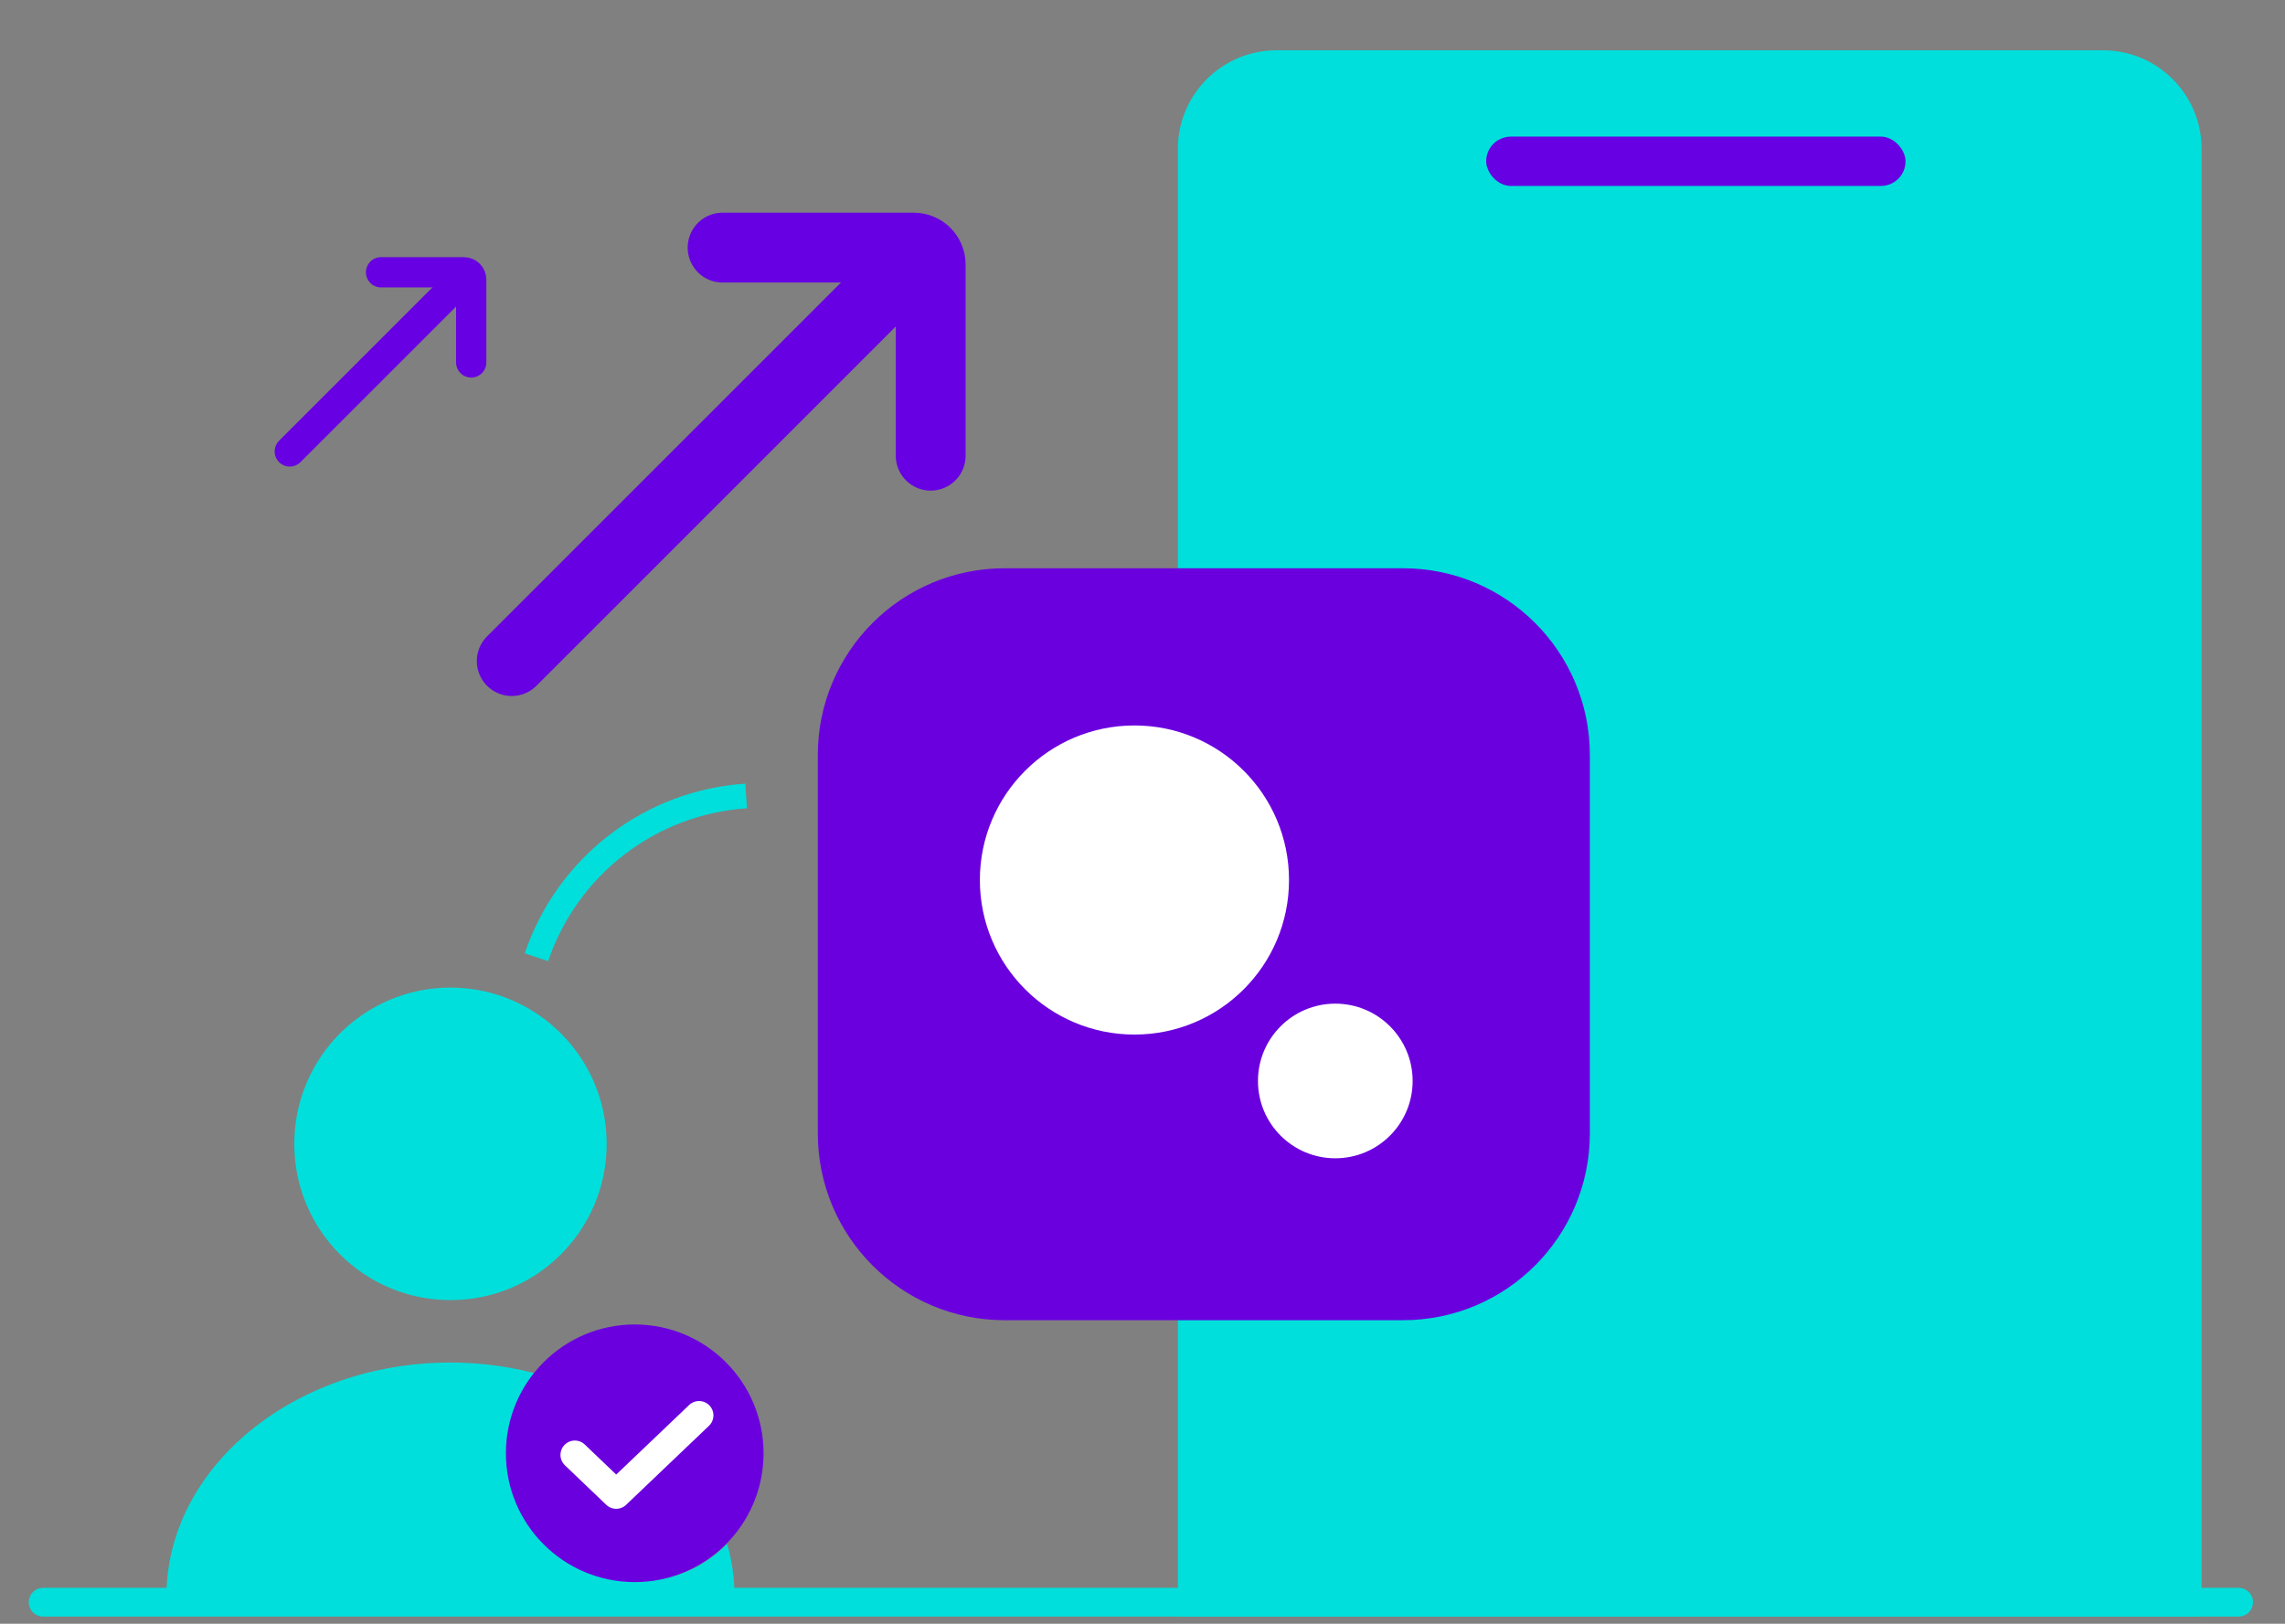 <svg width="159" height="113" viewBox="0 0 159 113" fill="none" xmlns="http://www.w3.org/2000/svg">
<rect x="0" y="0" width="159" height="113" fill="#808080" stroke="none"/>
<g clip-path="url(#clip0_5217_6201)">
<path d="M3 111.5H155.772" stroke="#00DFDB" stroke-width="2" stroke-linecap="round"/>
<path d="M81.961 10.366C81.961 6.574 85.035 3.5 88.827 3.5H146.331C150.123 3.5 153.197 6.574 153.197 10.366V112.5H81.961V10.366Z" fill="#00DFDB"/>
<rect x="103.414" y="9.508" width="29.181" height="3.433" rx="1.717" fill="#6700E2"/>
<path d="M97.627 91.875H69.908C62.727 91.875 56.906 86.054 56.906 78.874L56.906 52.548C56.906 45.367 62.727 39.546 69.908 39.546L97.627 39.546C104.808 39.546 110.629 45.367 110.629 52.548V78.874C110.629 86.054 104.808 91.875 97.627 91.875Z" fill="#6B00DF"/>
<path d="M78.94 71.997C73 71.997 68.184 67.182 68.184 61.242C68.184 55.302 73 50.486 78.94 50.486C84.88 50.486 89.695 55.302 89.695 61.242C89.695 67.182 84.88 71.997 78.94 71.997Z" fill="white"/>
<path d="M92.916 80.607C89.944 80.607 87.535 78.198 87.535 75.227C87.535 72.255 89.944 69.846 92.916 69.846C95.888 69.846 98.297 72.255 98.297 75.227C98.297 78.198 95.888 80.607 92.916 80.607Z" fill="white"/>
<path d="M51.108 111.131C51.108 111.746 50.624 112.225 50.025 112.225H12.662C12.062 112.225 11.578 111.741 11.578 111.131C11.578 102.13 20.448 94.822 31.343 94.822C33.59 94.822 35.752 95.138 37.761 95.722C36.467 97.237 35.689 99.22 35.689 101.346C35.689 102.977 36.146 104.529 36.957 105.833C37.388 106.565 37.961 107.243 38.614 107.801C40.129 109.195 42.149 110.047 44.395 110.047C46.837 110.047 49.025 109.042 50.593 107.438C50.945 108.611 51.114 109.853 51.114 111.131H51.108Z" fill="#00DFDB"/>
<path d="M31.346 90.477C37.348 90.477 42.215 85.611 42.215 79.608C42.215 73.605 37.348 68.728 31.346 68.728C25.343 68.728 20.477 73.595 20.477 79.608C20.477 85.621 25.343 90.477 31.346 90.477Z" fill="#00DFDB"/>
<path d="M44.168 92.172C39.217 92.172 35.203 96.186 35.203 101.136C35.203 106.087 39.217 110.101 44.168 110.101C49.118 110.101 53.132 106.087 53.132 101.136C53.132 96.186 49.118 92.172 44.168 92.172Z" fill="#6B00DF"/>
<path d="M48.643 98.5L42.878 104L40 101.25" stroke="white" stroke-width="2" stroke-linecap="round" stroke-linejoin="round"/>
<path d="M35.609 46.006L63.786 17.829" stroke="#6700E2" stroke-width="4.86" stroke-linecap="round"/>
<path d="M50.281 17.232H63.587C64.235 17.232 64.761 17.758 64.761 18.407V31.712" stroke="#6700E2" stroke-width="4.86" stroke-linecap="round"/>
<path d="M20.164 31.416L32.372 19.208" stroke="#6700E2" stroke-width="2.106" stroke-linecap="round"/>
<path d="M26.516 18.949H32.281C32.562 18.949 32.789 19.177 32.789 19.458V25.223" stroke="#6700E2" stroke-width="2.106" stroke-linecap="round"/>
<path d="M37.328 66.616C38.379 63.51 40.327 60.785 42.924 58.788C45.521 56.79 48.651 55.608 51.919 55.393" stroke="#00DFDB" stroke-width="1.717"/>
</g>
<defs>
<clipPath id="clip0_5217_6201">
<rect width="159" height="112" fill="white" transform="translate(0 0.5)"/>
</clipPath>
</defs>
</svg>
